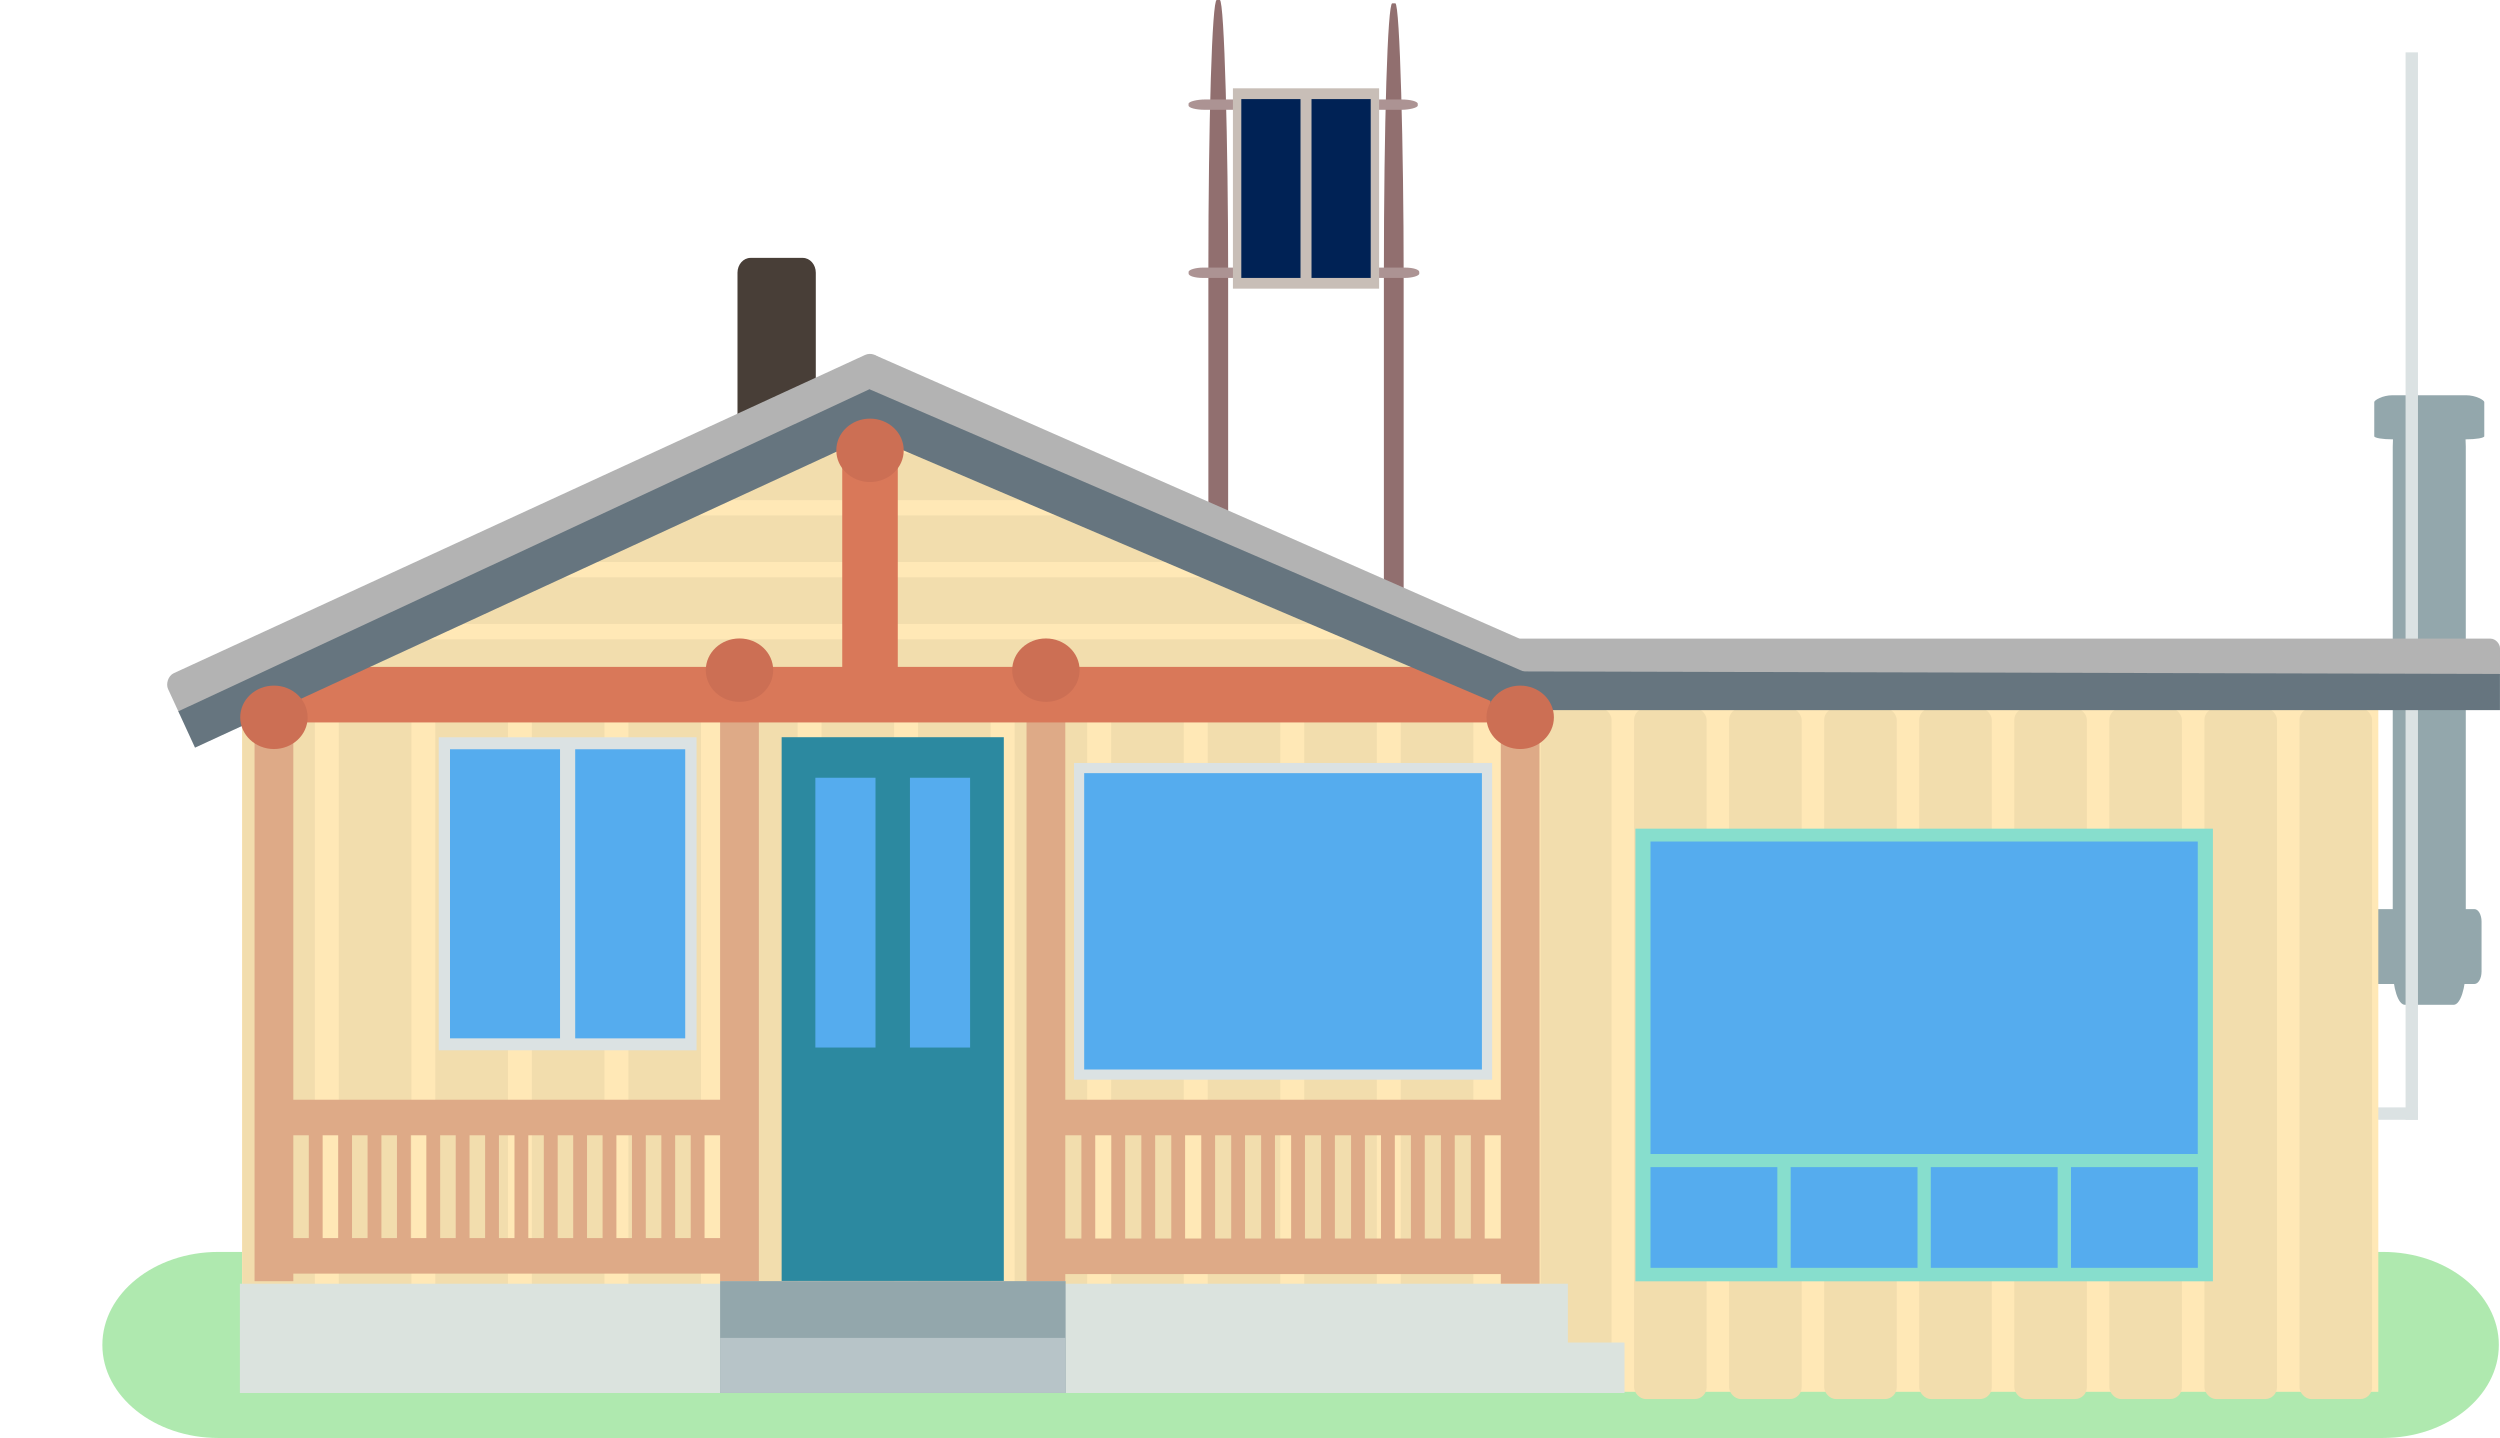 <?xml version="1.0" encoding="UTF-8" standalone="no"?>
<svg
   xmlns:dc="http://purl.org/dc/elements/1.1/"
   xmlns:cc="http://creativecommons.org/ns#"
   xmlns:rdf="http://www.w3.org/1999/02/22-rdf-syntax-ns#"
   xmlns:svg="http://www.w3.org/2000/svg"
   xmlns="http://www.w3.org/2000/svg"
   xmlns:sodipodi="http://sodipodi.sourceforge.net/DTD/sodipodi-0.dtd"
   xmlns:inkscape="http://www.inkscape.org/namespaces/inkscape"
   viewBox="0 0 45.011 25.891"
   version="1.1"
   id="svg68"
   sodipodi:docname="camp.svg"
   width="45.011"
   height="25.891"
   inkscape:version="1.0.2 (e86c870879, 2021-01-15, custom)">
  <defs
     id="defs72" />
  <sodipodi:namedview
     pagecolor="#ffffff"
     bordercolor="#666666"
     borderopacity="1"
     objecttolerance="10"
     gridtolerance="10"
     guidetolerance="10"
     inkscape:pageopacity="0"
     inkscape:pageshadow="2"
     inkscape:window-width="1364"
     inkscape:window-height="744"
     id="namedview70"
     showgrid="false"
     inkscape:snap-nodes="false"
     inkscape:snap-global="true"
     inkscape:snap-others="false"
     inkscape:zoom="15.118169"
     inkscape:cx="-4.4269283"
     inkscape:cy="14.653701"
     inkscape:window-x="0"
     inkscape:window-y="0"
     inkscape:window-maximized="1"
     inkscape:current-layer="svg68"
     showguides="false"
     inkscape:document-rotation="0">
    <inkscape:grid
       type="xygrid"
       id="grid1644"
       originx="-0.642"
       originy="-9.934" />
  </sodipodi:namedview>
  <path
     fill="#5c913b"
     d="m 44.99,24.215 c 0,0.925 -0.935,1.675 -2.088,1.675 H 3.931 c -1.152,0 -2.088,-0.751 -2.088,-1.675 0,-0.925 0.935,-1.675 2.088,-1.675 H 42.902 c 1.152,0 2.088,0.751 2.088,1.675 z"
     id="path66"
     style="fill:#afe9af;stroke-width:1.247" />
  <rect
     style="fill:#916f6f;fill-opacity:1;stroke:none;stroke-width:26.105;stroke-linecap:round;stroke-linejoin:round;stroke-miterlimit:95.4;stroke-dasharray:none;stroke-opacity:0.4;paint-order:markers fill stroke"
     id="rect2359-8"
     width="0.356"
     height="17.149"
     x="24.916"
     y="0.06"
     ry="4.858"
     rx="0.15" />
  <rect
     style="opacity:1;fill:#916f6f;fill-opacity:1;stroke:none;stroke-width:26.105;stroke-linecap:round;stroke-linejoin:round;stroke-miterlimit:95.4;stroke-dasharray:none;stroke-opacity:0.4;paint-order:markers fill stroke"
     id="rect2359"
     width="0.356"
     height="17.149"
     x="21.756"
     y="0"
     ry="4.858"
     rx="0.15" />
  <rect
     style="fill:#ac9393;fill-opacity:1;stroke:none;stroke-width:9.044;stroke-linecap:round;stroke-linejoin:round;stroke-miterlimit:95.4;stroke-dasharray:none;stroke-opacity:0.4;paint-order:markers fill stroke"
     id="rect2359-8-72-2"
     width="0.186"
     height="4.127"
     x="1.791"
     y="-25.526"
     ry="0.294"
     rx="0.078"
     transform="rotate(90)" />
  <rect
     style="fill:#ac9393;fill-opacity:1;stroke:none;stroke-width:9.074;stroke-linecap:round;stroke-linejoin:round;stroke-miterlimit:95.4;stroke-dasharray:none;stroke-opacity:0.4;paint-order:markers fill stroke"
     id="rect2359-8-72"
     width="0.186"
     height="4.153"
     x="4.818"
     y="-25.553"
     ry="0.254"
     rx="0.078"
     transform="rotate(90)" />
  <rect
     style="fill:#dbe2e3;fill-opacity:1;stroke:none;stroke-width:4.258;stroke-linecap:round;stroke-linejoin:round;stroke-miterlimit:95.4;stroke-dasharray:none;stroke-opacity:0.4;paint-order:markers fill stroke"
     id="rect2359-8-7-2"
     width="0.223"
     height="0.73"
     x="19.938"
     y="-43.533"
     ry="0"
     rx="0.094"
     transform="rotate(90)" />
  <path
     fill="#a0041e"
     d="m 44.398,7.91 h -1.321 c -0.182,0 -0.33,-0.025 -0.33,-0.056 v -0.616 c 0,-0.031 0.148,-0.122 0.33,-0.122 h 1.321 c 0.182,0 0.33,0.091 0.33,0.122 v 0.616 c 0,0.031 -0.148,0.056 -0.33,0.056 z"
     id="path52-5-6"
     style="fill:#93a7ac;stroke-width:0.272"
     sodipodi:nodetypes="sssssssss" />
  <path
     fill="#a0041e"
     d="m 42.636,17.491 v -0.898 c 0,-0.124 0.057,-0.225 0.128,-0.225 h 1.787 c 0.07,0 0.128,0.101 0.128,0.225 v 0.898 c 0,0.124 -0.057,0.225 -0.128,0.225 h -1.787 c -0.07,0 -0.128,-0.101 -0.128,-0.225 z"
     id="path52-5-0"
     style="fill:#93a7ac;stroke-width:0.339" />
  <path
     fill="#ffe8b6"
     d="m 27.611,12.586 7.671,-0.054 7.538,0.064 v 12.463 H 27.686 Z"
     id="path54-3"
     style="stroke-width:0.653"
     sodipodi:nodetypes="cccccc" />
  <rect
     style="fill:#f2ddad;fill-opacity:1;stroke:none;stroke-width:38.219;stroke-linecap:round;stroke-linejoin:round;stroke-miterlimit:95.4;stroke-dasharray:none;stroke-opacity:0.4;paint-order:markers fill stroke"
     id="rect2522-90-9"
     width="1.307"
     height="12.066"
     x="27.708"
     y="12.749"
     ry="0.207" />
  <path
     fill="#a0041e"
     d="m 44.176,18.091 h -0.877 c -0.121,0 -0.219,-0.3 -0.219,-0.67 V 8.04 c 0,-0.37 0.098,-0.67 0.219,-0.67 h 0.877 c 0.121,0 0.219,0.3 0.219,0.67 v 9.381 c 0,0.37 -0.098,0.67 -0.219,0.67 z"
     id="path52-5"
     style="fill:#93a7ac;stroke-width:0.766" />
  <path
     fill="#a0041e"
     d="m 14.453,8.918 h -0.94 c -0.13,0 -0.235,-0.12 -0.235,-0.267 v -3.741 c 0,-0.147 0.105,-0.267 0.235,-0.267 h 0.94 c 0.13,0 0.235,0.12 0.235,0.267 v 3.741 c 0,0.147 -0.105,0.267 -0.235,0.267 z"
     id="path52"
     style="fill:#483e37;stroke-width:0.501" />
  <path
     fill="#ffe8b6"
     d="M 4.358,12.639 15.281,7.251 27.738,12.639 V 23.217 H 4.358 Z"
     id="path54"
     style="stroke-width:0.748"
     sodipodi:nodetypes="cccccc" />
  <rect
     style="fill:#f2ddad;fill-opacity:1;stroke:none;stroke-width:38.807;stroke-linecap:round;stroke-linejoin:round;stroke-miterlimit:95.4;stroke-dasharray:none;stroke-opacity:0.4;paint-order:markers fill stroke"
     id="rect2522-90-9-9"
     width="1.307"
     height="12.44"
     x="18.267"
     y="12.455"
     ry="0.213" />
  <rect
     style="fill:#f2ddad;fill-opacity:1;stroke:none;stroke-width:38.807;stroke-linecap:round;stroke-linejoin:round;stroke-miterlimit:95.4;stroke-dasharray:none;stroke-opacity:0.4;paint-order:markers fill stroke"
     id="rect2522-90-9-73"
     width="1.307"
     height="12.44"
     x="13.053"
     y="12.455"
     ry="0.213" />
  <rect
     style="fill:#f2ddad;fill-opacity:1;stroke:none;stroke-width:38.807;stroke-linecap:round;stroke-linejoin:round;stroke-miterlimit:95.4;stroke-dasharray:none;stroke-opacity:0.4;paint-order:markers fill stroke"
     id="rect2522-90-9-12"
     width="1.307"
     height="12.44"
     x="4.362"
     y="12.455"
     ry="0.213" />
  <rect
     style="fill:#f2ddad;fill-opacity:1;stroke:none;stroke-width:38.807;stroke-linecap:round;stroke-linejoin:round;stroke-miterlimit:95.4;stroke-dasharray:none;stroke-opacity:0.4;paint-order:markers fill stroke"
     id="rect2522-90-9-1"
     width="1.307"
     height="12.44"
     x="25.22"
     y="12.455"
     ry="0.213" />
  <rect
     style="fill:#f2ddad;fill-opacity:1;stroke:none;stroke-width:38.807;stroke-linecap:round;stroke-linejoin:round;stroke-miterlimit:95.4;stroke-dasharray:none;stroke-opacity:0.4;paint-order:markers fill stroke"
     id="rect2522-90-9-7"
     width="1.307"
     height="12.44"
     x="23.482"
     y="12.455"
     ry="0.213" />
  <path
     fill="#ffcc4d"
     d="m 12.965,12.541 h 0.698 v 10.526 h -0.698 z"
     id="path56-6"
     style="fill:#deaa87;fill-opacity:1;stroke-width:0.678" />
  <rect
     style="fill:#f2ddad;fill-opacity:1;stroke:none;stroke-width:38.807;stroke-linecap:round;stroke-linejoin:round;stroke-miterlimit:95.4;stroke-dasharray:none;stroke-opacity:0.4;paint-order:markers fill stroke"
     id="rect2522-90-9-71"
     width="1.307"
     height="12.44"
     x="21.744"
     y="12.455"
     ry="0.213" />
  <path
     fill="#ffcc4d"
     d="m 18.482,12.441 h 0.698 v 10.626 h -0.698 z"
     id="path56-6-6"
     style="fill:#deaa87;fill-opacity:1;stroke-width:0.681" />
  <rect
     style="fill:#f2ddad;fill-opacity:1;stroke:none;stroke-width:38.807;stroke-linecap:round;stroke-linejoin:round;stroke-miterlimit:95.4;stroke-dasharray:none;stroke-opacity:0.4;paint-order:markers fill stroke"
     id="rect2522-90-9-15"
     width="1.307"
     height="12.44"
     x="20.006"
     y="12.455"
     ry="0.213" />
  <path
     fill="#ffcc4d"
     d="m 4.583,12.885 h 0.698 v 10.182 h -0.698 z"
     id="path56-6-2"
     style="fill:#deaa87;fill-opacity:1;stroke-width:0.666" />
  <rect
     style="fill:#f2ddad;fill-opacity:1;stroke:none;stroke-width:38.807;stroke-linecap:round;stroke-linejoin:round;stroke-miterlimit:95.4;stroke-dasharray:none;stroke-opacity:0.4;paint-order:markers fill stroke"
     id="rect2522-90-9-77"
     width="1.307"
     height="12.44"
     x="16.529"
     y="12.455"
     ry="0.213" />
  <path
     fill="#55acee"
     d="m 19.337,13.737 h 7.528 v 5.702 h -7.528 z"
     id="path2015"
     sodipodi:nodetypes="ccccc"
     style="fill:#dbe2e3;stroke-width:1.638" />
  <rect
     style="fill:#f2ddad;fill-opacity:1;stroke:none;stroke-width:38.807;stroke-linecap:round;stroke-linejoin:round;stroke-miterlimit:95.4;stroke-dasharray:none;stroke-opacity:0.4;paint-order:markers fill stroke"
     id="rect2522-90-9-6"
     width="1.307"
     height="12.44"
     x="14.791"
     y="12.455"
     ry="0.213" />
  <path
     fill="#55acee"
     d="m 19.52,13.92 h 7.161 v 5.336 h -7.161 z"
     id="path64-5"
     sodipodi:nodetypes="ccccc"
     style="stroke-width:1.545" />
  <rect
     style="fill:#f2ddad;fill-opacity:1;stroke:none;stroke-width:38.807;stroke-linecap:round;stroke-linejoin:round;stroke-miterlimit:95.4;stroke-dasharray:none;stroke-opacity:0.4;paint-order:markers fill stroke"
     id="rect2522-90-9-65"
     width="1.307"
     height="12.44"
     x="11.314"
     y="12.455"
     ry="0.213" />
  <rect
     style="fill:#dbe2e3;fill-opacity:1;stroke:none;stroke-width:21.85;stroke-linecap:round;stroke-linejoin:round;stroke-miterlimit:95.4;stroke-dasharray:none;stroke-opacity:0.4;paint-order:markers fill stroke"
     id="rect2359-8-7"
     width="0.223"
     height="19.218"
     x="43.311"
     y="0.943"
     ry="0"
     rx="0.094" />
  <rect
     style="opacity:1;fill:#b3b3b3;fill-opacity:1;stroke:none;stroke-width:24.501;stroke-linecap:round;stroke-linejoin:round;stroke-miterlimit:95.4;stroke-dasharray:none;stroke-opacity:0.4;paint-order:markers fill stroke"
     id="rect327"
     width="18.433"
     height="0.79"
     x="26.578"
     y="11.498"
     ry="0.173" />
  <rect
     style="fill:#f2ddad;fill-opacity:1;stroke:none;stroke-width:22.74;stroke-linecap:round;stroke-linejoin:round;stroke-miterlimit:95.4;stroke-dasharray:none;stroke-opacity:0.4;paint-order:markers fill stroke"
     id="rect2522-90-9-12-9-0"
     width="0.839"
     height="6.651"
     x="8.165"
     y="-19.024"
     ry="0.114"
     transform="rotate(90)" />
  <rect
     style="fill:#f2ddad;fill-opacity:1;stroke:none;stroke-width:39.09;stroke-linecap:round;stroke-linejoin:round;stroke-miterlimit:95.4;stroke-dasharray:none;stroke-opacity:0.4;paint-order:markers fill stroke"
     id="rect2522-90-9-12-9"
     width="0.839"
     height="19.653"
     x="11.511"
     y="-26.114"
     ry="0.336"
     transform="rotate(90)" />
  <rect
     style="fill:#f2ddad;fill-opacity:1;stroke:none;stroke-width:38.807;stroke-linecap:round;stroke-linejoin:round;stroke-miterlimit:95.4;stroke-dasharray:none;stroke-opacity:0.4;paint-order:markers fill stroke"
     id="rect2522-90-9-63"
     width="1.307"
     height="12.44"
     x="9.576"
     y="12.455"
     ry="0.213" />
  <rect
     style="fill:#f2ddad;fill-opacity:1;stroke:none;stroke-width:38.807;stroke-linecap:round;stroke-linejoin:round;stroke-miterlimit:95.4;stroke-dasharray:none;stroke-opacity:0.4;paint-order:markers fill stroke"
     id="rect2522-90-9-94"
     width="1.307"
     height="12.44"
     x="7.838"
     y="12.455"
     ry="0.213" />
  <path
     fill="#ffcc4d"
     d="m 27.535,19.8 v 0.64 h -8.741 v -0.64 z"
     id="path56-6-1-8"
     style="fill:#deaa87;fill-opacity:1;stroke-width:0.591" />
  <rect
     style="fill:#f2ddad;fill-opacity:1;stroke:none;stroke-width:38.807;stroke-linecap:round;stroke-linejoin:round;stroke-miterlimit:95.4;stroke-dasharray:none;stroke-opacity:0.4;paint-order:markers fill stroke"
     id="rect2522-90-9-8"
     width="1.307"
     height="12.44"
     x="6.1"
     y="12.455"
     ry="0.213" />
  <path
     fill="#ffcc4d"
     d="m 27.067,12.007 v 1 H 4.755 v -1 z"
     id="path56-7"
     style="fill:#d97859;fill-opacity:1;stroke-width:1.181" />
  <rect
     style="fill:#f2ddad;fill-opacity:1;stroke:none;stroke-width:36.085;stroke-linecap:round;stroke-linejoin:round;stroke-miterlimit:95.4;stroke-dasharray:none;stroke-opacity:0.4;paint-order:markers fill stroke"
     id="rect2522-90-9-12-9-8"
     width="0.839"
     height="16.748"
     x="10.395"
     y="-24.222"
     ry="0.287"
     transform="rotate(90)" />
  <rect
     style="fill:#f2ddad;fill-opacity:1;stroke:none;stroke-width:30.649;stroke-linecap:round;stroke-linejoin:round;stroke-miterlimit:95.4;stroke-dasharray:none;stroke-opacity:0.4;paint-order:markers fill stroke"
     id="rect2522-90-9-12-9-85"
     width="0.839"
     height="12.083"
     x="9.28"
     y="-21.995"
     ry="0.207"
     transform="rotate(90)" />
  <rect
     style="fill:#b3b3b3;fill-opacity:1;stroke:none;stroke-width:27.055;stroke-linecap:round;stroke-linejoin:round;stroke-miterlimit:95.4;stroke-dasharray:none;stroke-opacity:0.4;paint-order:markers fill stroke"
     id="rect327-7-6"
     width="14.133"
     height="0.864"
     x="-11.693"
     y="12.323"
     ry="0.215"
     transform="matrix(-0.908,0.418,0.418,0.908,0,0)" />
  <path
     fill="#ffcc4d"
     d="m 15.164,8.066 h 1 v 4.731 h -1 z"
     id="path56-6-2-3"
     style="fill:#d97859;fill-opacity:1;stroke-width:0.544" />
  <rect
     style="fill:#b3b3b3;fill-opacity:1;stroke:none;stroke-width:26.642;stroke-linecap:round;stroke-linejoin:round;stroke-miterlimit:95.4;stroke-dasharray:none;stroke-opacity:0.4;paint-order:markers fill stroke"
     id="rect327-7"
     width="13.028"
     height="0.726"
     x="16.83"
     y="-0.491"
     ry="0.212"
     transform="rotate(23.745)" />
  <path
     fill="#66757f"
     d="M 15.654,7.008 27.508,12.124 27.218,12.784 15.343,7.715 Z"
     id="path60-2-9-3"
     style="fill:#66757f;fill-opacity:1;stroke-width:0.873"
     sodipodi:nodetypes="ccccc" />
  <path
     id="rect1690"
     style="opacity:1;fill:#dbe3de;fill-opacity:1;stroke:none;stroke-width:39.313;stroke-linecap:round;stroke-linejoin:round;stroke-miterlimit:95.4;stroke-dasharray:none;stroke-opacity:0.4;paint-order:markers fill stroke"
     d="m 4.319,23.113 v 1.967 H 29.248 v -0.908 h -1.019 v -1.059 z"
     sodipodi:nodetypes="ccccccc" />
  <ellipse
     style="fill:#cc6f54;fill-opacity:1;stroke:none;stroke-width:30.545;stroke-linecap:round;stroke-linejoin:round;stroke-miterlimit:95.4;stroke-dasharray:none;stroke-opacity:0.4;paint-order:markers fill stroke"
     id="path691-5-9-2-2-2"
     cx="18.831"
     cy="12.066"
     rx="0.607"
     ry="0.571" />
  <ellipse
     style="fill:#cc6f54;fill-opacity:1;stroke:none;stroke-width:30.545;stroke-linecap:round;stroke-linejoin:round;stroke-miterlimit:95.4;stroke-dasharray:none;stroke-opacity:0.4;paint-order:markers fill stroke"
     id="path691-5-9-2-2-9"
     cx="13.314"
     cy="12.066"
     rx="0.607"
     ry="0.571" />
  <rect
     style="opacity:1;fill:#93a7ac;fill-opacity:1;stroke:none;stroke-width:39.55;stroke-linecap:round;stroke-linejoin:round;stroke-miterlimit:95.4;stroke-dasharray:none;stroke-opacity:0.4;paint-order:markers fill stroke"
     id="rect1769"
     width="6.221"
     height="2.014"
     x="12.965"
     y="23.066" />
  <rect
     style="opacity:1;fill:#b7c4c8;fill-opacity:1;stroke:none;stroke-width:27.745;stroke-linecap:round;stroke-linejoin:round;stroke-miterlimit:95.4;stroke-dasharray:none;stroke-opacity:0.4;paint-order:markers fill stroke"
     id="rect1791"
     width="6.221"
     height="0.991"
     x="12.965"
     y="24.088" />
  <path
     fill="#ffcc4d"
     d="m 13.364,22.291 v 0.64 h -8.741 v -0.64 z"
     id="path2011"
     style="fill:#deaa87;fill-opacity:1;stroke-width:0.591" />
  <path
     fill="#ffcc4d"
     d="m 27.535,22.299 v 0.64 h -8.741 v -0.64 z"
     id="path2013"
     style="fill:#deaa87;fill-opacity:1;stroke-width:0.591" />
  <g
     id="g2066"
     transform="matrix(1,0,0,1.072,1.851,3.789)">
    <path
       fill="#c1694f"
       d="m 12.222,8.847 h 4 v 9.132 h -4 z"
       id="path62"
       style="fill:#2c89a0;stroke-width:1.234" />
    <path
       fill="#55acee"
       d="m 12.829,9.528 h 1.083 V 14.059 H 12.829 Z"
       id="path64-5-6"
       sodipodi:nodetypes="ccccc"
       style="stroke-width:0.554" />
    <path
       fill="#55acee"
       d="m 14.532,9.528 h 1.083 v 4.531 h -1.083 z"
       id="path64-5-6-1"
       sodipodi:nodetypes="ccccc"
       style="stroke-width:0.554" />
  </g>
  <path
     fill="#ffcc4d"
     d="M 5.56,20.151 H 5.809 v 2.269 H 5.56 Z"
     id="path56-6-5"
     style="fill:#deaa87;fill-opacity:1;stroke-width:0.188" />
  <path
     fill="#ffcc4d"
     d="m 6.089,20.151 h 0.249 v 2.269 H 6.089 Z"
     id="path56-6-5-5"
     style="fill:#deaa87;fill-opacity:1;stroke-width:0.188" />
  <path
     fill="#ffcc4d"
     d="m 6.618,20.151 h 0.249 v 2.269 H 6.618 Z"
     id="path56-6-5-52"
     style="fill:#deaa87;fill-opacity:1;stroke-width:0.188" />
  <path
     fill="#ffcc4d"
     d="m 7.147,20.151 h 0.249 v 2.269 H 7.147 Z"
     id="path56-6-5-54"
     style="fill:#deaa87;fill-opacity:1;stroke-width:0.188" />
  <path
     fill="#ffcc4d"
     d="m 8.205,20.151 h 0.249 v 2.269 H 8.205 Z"
     id="path56-6-5-7"
     style="fill:#deaa87;fill-opacity:1;stroke-width:0.188" />
  <path
     fill="#ffcc4d"
     d="m 9.263,20.151 h 0.249 v 2.269 H 9.263 Z"
     id="path56-6-5-4"
     style="fill:#deaa87;fill-opacity:1;stroke-width:0.188" />
  <path
     fill="#ffcc4d"
     d="m 8.734,20.151 h 0.249 v 2.269 H 8.734 Z"
     id="path56-6-5-43"
     style="fill:#deaa87;fill-opacity:1;stroke-width:0.188" />
  <path
     fill="#ffcc4d"
     d="m 7.676,20.151 h 0.249 v 2.269 H 7.676 Z"
     id="path56-6-5-0"
     style="fill:#deaa87;fill-opacity:1;stroke-width:0.188" />
  <path
     fill="#ffcc4d"
     d="M 9.791,20.151 H 10.041 v 2.269 H 9.791 Z"
     id="path56-6-5-78"
     style="fill:#deaa87;fill-opacity:1;stroke-width:0.188" />
  <path
     fill="#ffcc4d"
     d="m 10.32,20.151 h 0.249 v 2.269 h -0.249 z"
     id="path56-6-5-6"
     style="fill:#deaa87;fill-opacity:1;stroke-width:0.188" />
  <path
     fill="#ffcc4d"
     d="m 10.849,20.151 h 0.249 v 2.269 h -0.249 z"
     id="path56-6-5-8"
     style="fill:#deaa87;fill-opacity:1;stroke-width:0.188" />
  <path
     fill="#ffcc4d"
     d="m 11.907,20.151 h 0.249 v 2.269 h -0.249 z"
     id="path56-6-5-84"
     style="fill:#deaa87;fill-opacity:1;stroke-width:0.188" />
  <path
     fill="#ffcc4d"
     d="m 11.378,20.151 h 0.249 v 2.269 h -0.249 z"
     id="path56-6-5-3"
     style="fill:#deaa87;fill-opacity:1;stroke-width:0.188" />
  <path
     fill="#ffcc4d"
     d="m 12.436,20.151 h 0.249 v 2.269 h -0.249 z"
     id="path56-6-5-1"
     style="fill:#deaa87;fill-opacity:1;stroke-width:0.188" />
  <path
     fill="#ffcc4d"
     d="m 19.47,20.195 h 0.249 v 2.269 H 19.47 Z"
     id="path56-6-5-49"
     style="fill:#deaa87;fill-opacity:1;stroke-width:0.188" />
  <path
     fill="#ffcc4d"
     d="m 20.009,20.195 h 0.249 v 2.269 h -0.249 z"
     id="path56-6-5-5-2"
     style="fill:#deaa87;fill-opacity:1;stroke-width:0.188" />
  <path
     fill="#ffcc4d"
     d="m 20.549,20.195 h 0.249 v 2.269 h -0.249 z"
     id="path56-6-5-52-0"
     style="fill:#deaa87;fill-opacity:1;stroke-width:0.188" />
  <path
     fill="#ffcc4d"
     d="m 21.088,20.195 h 0.249 v 2.269 H 21.088 Z"
     id="path56-6-5-54-6"
     style="fill:#deaa87;fill-opacity:1;stroke-width:0.188" />
  <path
     fill="#ffcc4d"
     d="m 22.167,20.195 h 0.249 v 2.269 h -0.249 z"
     id="path56-6-5-7-8"
     style="fill:#deaa87;fill-opacity:1;stroke-width:0.188" />
  <path
     fill="#ffcc4d"
     d="m 23.246,20.195 h 0.249 v 2.269 h -0.249 z"
     id="path56-6-5-4-9"
     style="fill:#deaa87;fill-opacity:1;stroke-width:0.188" />
  <path
     fill="#ffcc4d"
     d="m 22.706,20.195 h 0.249 v 2.269 H 22.706 Z"
     id="path56-6-5-43-2"
     style="fill:#deaa87;fill-opacity:1;stroke-width:0.188" />
  <path
     fill="#ffcc4d"
     d="m 21.628,20.195 h 0.249 v 2.269 h -0.249 z"
     id="path56-6-5-0-6"
     style="fill:#deaa87;fill-opacity:1;stroke-width:0.188" />
  <path
     fill="#ffcc4d"
     d="m 23.785,20.195 h 0.249 v 2.269 h -0.249 z"
     id="path56-6-5-78-6"
     style="fill:#deaa87;fill-opacity:1;stroke-width:0.188" />
  <path
     fill="#ffcc4d"
     d="m 24.325,20.195 h 0.249 v 2.269 h -0.249 z"
     id="path56-6-5-6-4"
     style="fill:#deaa87;fill-opacity:1;stroke-width:0.188" />
  <path
     fill="#ffcc4d"
     d="M 24.864,20.195 H 25.113 v 2.269 h -0.249 z"
     id="path56-6-5-8-9"
     style="fill:#deaa87;fill-opacity:1;stroke-width:0.188" />
  <path
     fill="#ffcc4d"
     d="m 25.943,20.195 h 0.249 v 2.269 h -0.249 z"
     id="path56-6-5-84-5"
     style="fill:#deaa87;fill-opacity:1;stroke-width:0.188" />
  <path
     fill="#ffcc4d"
     d="m 25.403,20.195 h 0.249 v 2.269 h -0.249 z"
     id="path56-6-5-3-0"
     style="fill:#deaa87;fill-opacity:1;stroke-width:0.188" />
  <path
     fill="#ffcc4d"
     d="m 26.482,20.195 h 0.249 v 2.269 h -0.249 z"
     id="path56-6-5-1-4"
     style="fill:#deaa87;fill-opacity:1;stroke-width:0.188" />
  <g
     id="g2520"
     transform="translate(2.303,-0.224)">
    <rect
       style="fill:#c8beb7;fill-opacity:1;stroke:none;stroke-width:32.304;stroke-linecap:round;stroke-linejoin:round;stroke-miterlimit:95.4;stroke-dasharray:none;stroke-opacity:0.4;paint-order:markers fill stroke"
       id="rect2383"
       width="2.632"
       height="3.607"
       x="19.895"
       y="1.814" />
    <rect
       style="fill:#002255;fill-opacity:1;stroke:none;stroke-width:19.427;stroke-linecap:round;stroke-linejoin:round;stroke-miterlimit:95.4;stroke-dasharray:none;stroke-opacity:0.4;paint-order:markers fill stroke"
       id="rect2383-7"
       width="1.066"
       height="3.22"
       x="20.046"
       y="2.008" />
    <rect
       style="fill:#002255;fill-opacity:1;stroke:none;stroke-width:19.423;stroke-linecap:round;stroke-linejoin:round;stroke-miterlimit:95.4;stroke-dasharray:none;stroke-opacity:0.4;paint-order:markers fill stroke"
       id="rect2383-7-1"
       width="1.066"
       height="3.22"
       x="21.31"
       y="2.008" />
  </g>
  <rect
     style="opacity:1;fill:#f2ddad;fill-opacity:1;stroke:none;stroke-width:38.807;stroke-linecap:round;stroke-linejoin:round;stroke-miterlimit:95.4;stroke-dasharray:none;stroke-opacity:0.4;paint-order:markers fill stroke"
     id="rect2522"
     width="1.307"
     height="12.44"
     x="39.689"
     y="12.749"
     ry="0.213" />
  <rect
     style="fill:#f2ddad;fill-opacity:1;stroke:none;stroke-width:38.807;stroke-linecap:round;stroke-linejoin:round;stroke-miterlimit:95.4;stroke-dasharray:none;stroke-opacity:0.4;paint-order:markers fill stroke"
     id="rect2522-1"
     width="1.307"
     height="12.44"
     x="41.401"
     y="12.749"
     ry="0.213" />
  <rect
     style="fill:#f2ddad;fill-opacity:1;stroke:none;stroke-width:38.807;stroke-linecap:round;stroke-linejoin:round;stroke-miterlimit:95.4;stroke-dasharray:none;stroke-opacity:0.4;paint-order:markers fill stroke"
     id="rect2522-0"
     width="1.307"
     height="12.44"
     x="37.977"
     y="12.749"
     ry="0.213" />
  <rect
     style="fill:#f2ddad;fill-opacity:1;stroke:none;stroke-width:38.807;stroke-linecap:round;stroke-linejoin:round;stroke-miterlimit:95.4;stroke-dasharray:none;stroke-opacity:0.4;paint-order:markers fill stroke"
     id="rect2522-6"
     width="1.307"
     height="12.44"
     x="36.266"
     y="12.749"
     ry="0.213" />
  <rect
     style="fill:#f2ddad;fill-opacity:1;stroke:none;stroke-width:38.807;stroke-linecap:round;stroke-linejoin:round;stroke-miterlimit:95.4;stroke-dasharray:none;stroke-opacity:0.4;paint-order:markers fill stroke"
     id="rect2522-15"
     width="1.307"
     height="12.44"
     x="34.554"
     y="12.749"
     ry="0.213" />
  <rect
     style="fill:#f2ddad;fill-opacity:1;stroke:none;stroke-width:38.807;stroke-linecap:round;stroke-linejoin:round;stroke-miterlimit:95.4;stroke-dasharray:none;stroke-opacity:0.4;paint-order:markers fill stroke"
     id="rect2522-9"
     width="1.307"
     height="12.44"
     x="32.843"
     y="12.749"
     ry="0.213" />
  <rect
     style="fill:#f2ddad;fill-opacity:1;stroke:none;stroke-width:38.807;stroke-linecap:round;stroke-linejoin:round;stroke-miterlimit:95.4;stroke-dasharray:none;stroke-opacity:0.4;paint-order:markers fill stroke"
     id="rect2522-4"
     width="1.307"
     height="12.44"
     x="31.131"
     y="12.749"
     ry="0.213" />
  <rect
     style="fill:#f2ddad;fill-opacity:1;stroke:none;stroke-width:38.807;stroke-linecap:round;stroke-linejoin:round;stroke-miterlimit:95.4;stroke-dasharray:none;stroke-opacity:0.4;paint-order:markers fill stroke"
     id="rect2522-90"
     width="1.307"
     height="12.44"
     x="29.42"
     y="12.749"
     ry="0.213" />
  <g
     id="g2357"
     transform="matrix(0.96,0,0,0.902,3.631,6.061)">
    <path
       fill="#55acee"
       d="M 26.889,9.821 H 37.72 V 18.856 H 26.889 Z"
       id="path1813"
       sodipodi:nodetypes="ccccc"
       style="fill:#87decd;stroke-width:2.473" />
    <path
       fill="#55acee"
       d="m 27.172,10.078 h 10.264 v 6.237 H 27.172 Z"
       id="path64-5-3"
       sodipodi:nodetypes="ccccc"
       style="stroke-width:2" />
    <path
       fill="#55acee"
       d="m 27.172,16.577 h 2.379 v 2.01 H 27.172 Z"
       id="path64-5-3-4"
       sodipodi:nodetypes="ccccc"
       style="stroke-width:0.547" />
    <path
       fill="#55acee"
       d="m 35.058,16.577 h 2.379 v 2.01 h -2.379 z"
       id="path64-5-3-4-3"
       sodipodi:nodetypes="ccccc"
       style="stroke-width:0.547" />
    <path
       fill="#55acee"
       d="m 32.429,16.577 h 2.379 v 2.01 h -2.379 z"
       id="path64-5-3-4-1"
       sodipodi:nodetypes="ccccc"
       style="stroke-width:0.547" />
    <path
       fill="#55acee"
       d="m 29.801,16.577 h 2.379 v 2.01 h -2.379 z"
       id="path64-5-3-4-1-2"
       sodipodi:nodetypes="ccccc"
       style="stroke-width:0.547" />
  </g>
  <path
     fill="#ffcc4d"
     d="m 27.021,12.576 0.697,-0.026 0.001,10.562 h -0.698 z"
     id="path56-6-2-6"
     style="fill:#deaa87;fill-opacity:1;stroke-width:0.678"
     sodipodi:nodetypes="ccccc" />
  <path
     fill="#66757f"
     d="m 26.834,12.087 18.176,0.047 v 0.651 H 26.834 Z"
     id="path60-2-9"
     style="fill:#66757f;fill-opacity:1;stroke-width:0.842"
     sodipodi:nodetypes="ccccc" />
  <ellipse
     style="fill:#cc6f54;fill-opacity:1;stroke:none;stroke-width:30.545;stroke-linecap:round;stroke-linejoin:round;stroke-miterlimit:95.4;stroke-dasharray:none;stroke-opacity:0.4;paint-order:markers fill stroke"
     id="path691-5-9-2-2"
     cx="27.37"
     cy="12.915"
     rx="0.607"
     ry="0.571" />
  <path
     fill="#55acee"
     d="m 7.899,13.274 h 4.642 v 5.636 H 7.899 Z"
     id="path2017"
     sodipodi:nodetypes="ccccc"
     style="fill:#dbe2e3;stroke-width:1.279" />
  <g
     id="g2021"
     transform="translate(1.961,4.643)">
    <path
       fill="#55acee"
       d="M 6.141,8.847 H 8.122 v 5.205 H 6.141 Z"
       id="path64"
       sodipodi:nodetypes="ccccc"
       style="stroke-width:0.803" />
    <path
       fill="#55acee"
       d="m 8.395,8.847 h 1.981 v 5.205 H 8.395 Z"
       id="path64-1"
       sodipodi:nodetypes="ccccc"
       style="stroke-width:0.803" />
  </g>
  <path
     fill="#ffcc4d"
     d="m 13.364,19.8 v 0.64 H 4.623 v -0.64 z"
     id="path56-6-1"
     style="fill:#deaa87;fill-opacity:1;stroke-width:0.591" />
  <path
     fill="#66757f"
     d="M 15.654,7.008 3.21,12.807 3.511,13.461 15.977,7.71 Z"
     id="path60-2-9-3-1"
     style="fill:#66757f;fill-opacity:1;stroke-width:0.873"
     sodipodi:nodetypes="ccccc" />
  <ellipse
     style="fill:#cc6f54;fill-opacity:1;stroke:none;stroke-width:30.545;stroke-linecap:round;stroke-linejoin:round;stroke-miterlimit:95.4;stroke-dasharray:none;stroke-opacity:0.4;paint-order:markers fill stroke"
     id="path691-5-9-2"
     cx="4.932"
     cy="12.915"
     rx="0.607"
     ry="0.571" />
  <ellipse
     style="fill:#cc6f54;fill-opacity:1;stroke:none;stroke-width:30.545;stroke-linecap:round;stroke-linejoin:round;stroke-miterlimit:95.4;stroke-dasharray:none;stroke-opacity:0.4;paint-order:markers fill stroke"
     id="path691-5-9"
     cx="15.664"
     cy="8.108"
     rx="0.607"
     ry="0.571" />
</svg>
